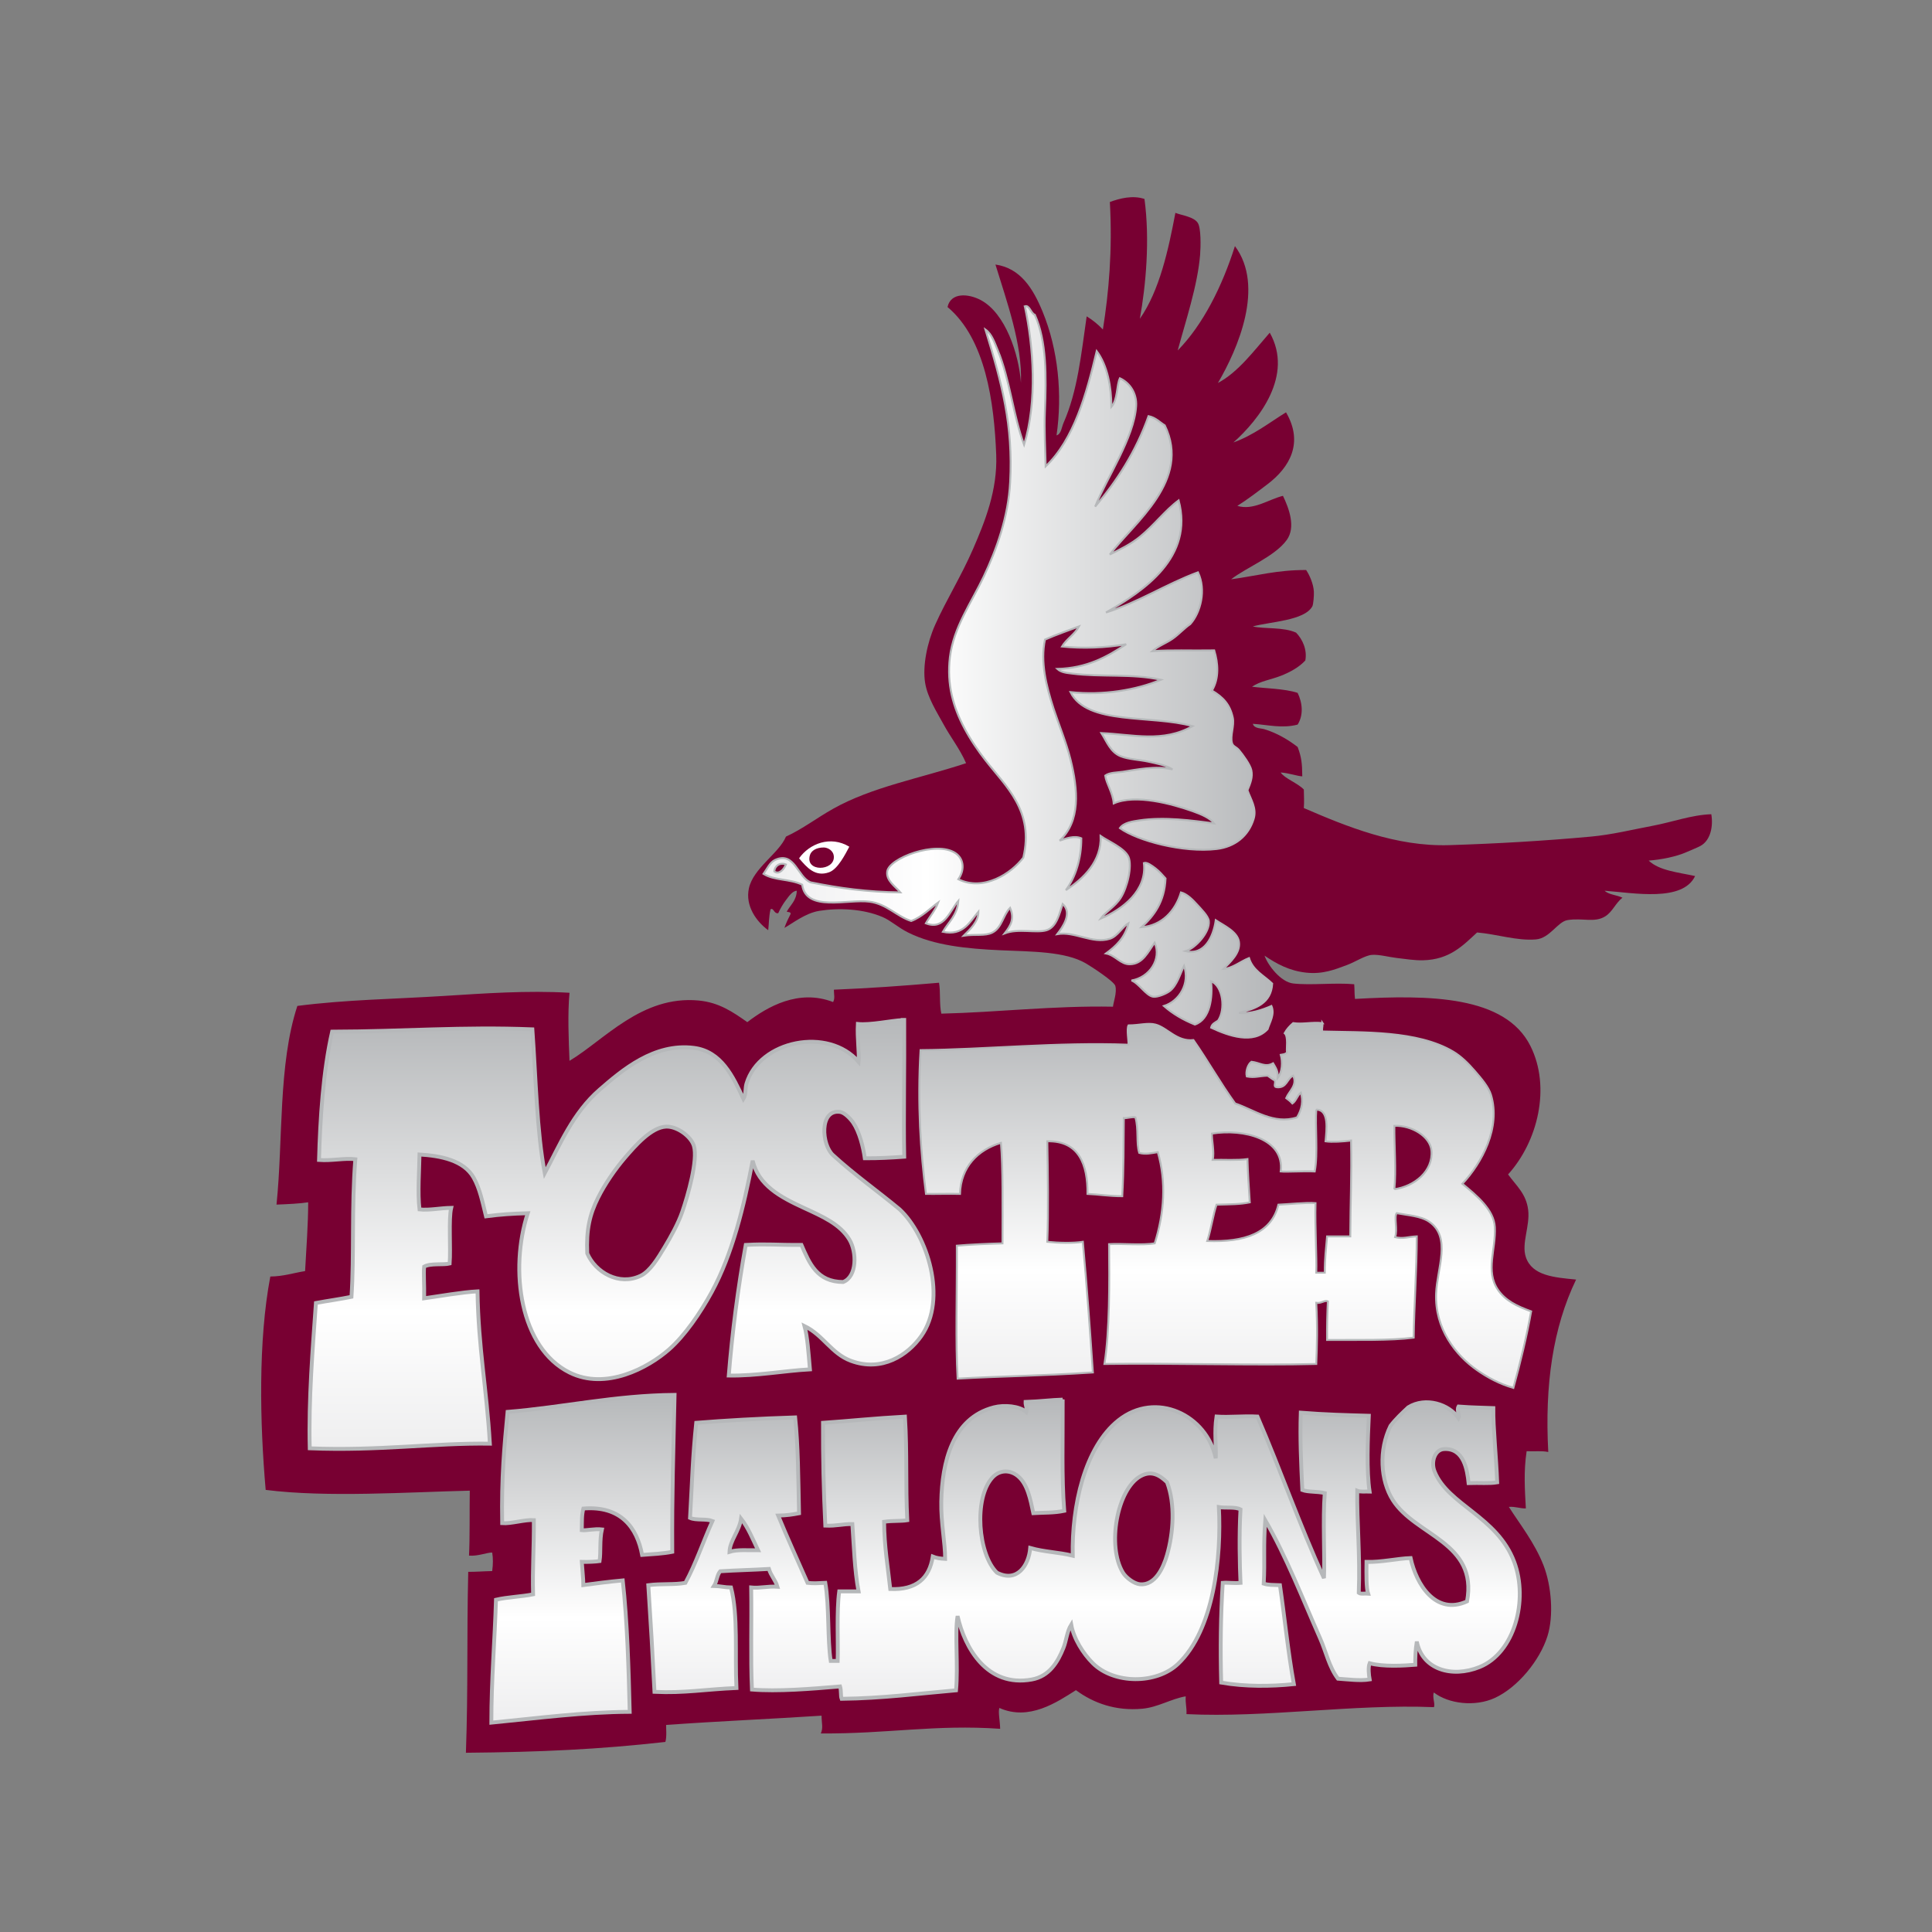 <?xml version="1.0" encoding="UTF-8"?><svg id="Layer_1" xmlns="http://www.w3.org/2000/svg" xmlns:xlink="http://www.w3.org/1999/xlink" viewBox="0 0 500 500"><rect x="0" y="0" width="500" height="500" fill="#808080" stroke="none"/><defs><style>.cls-1{fill:url(#New_Gradient_Swatch_2-5);}.cls-1,.cls-2,.cls-3,.cls-4,.cls-5,.cls-6,.cls-7{fill-rule:evenodd;}.cls-1,.cls-3,.cls-4,.cls-6,.cls-7{stroke:#b6b8ba;}.cls-1,.cls-4{stroke-width:.5px;}.cls-2{fill:#fff;}.cls-3{fill:url(#New_Gradient_Swatch_2-3);}.cls-4{fill:url(#New_Gradient_Swatch_2);}.cls-5{fill:#780032;}.cls-6{fill:url(#New_Gradient_Swatch_2-4);}.cls-7{fill:url(#New_Gradient_Swatch_2-2);}</style><linearGradient id="New_Gradient_Swatch_2" x1="197.59" y1="173.88" x2="329.35" y2="173.88" gradientUnits="userSpaceOnUse"><stop offset="0" stop-color="#eeeeef"/><stop offset=".32" stop-color="#fff"/><stop offset="1" stop-color="#b6b8ba"/></linearGradient><linearGradient id="New_Gradient_Swatch_2-2" x1="150.87" y1="445.82" x2="150.87" y2="360.99" xlink:href="#New_Gradient_Swatch_2"/><linearGradient id="New_Gradient_Swatch_2-3" x1="280.54" y1="439.62" x2="280.54" y2="362.19" xlink:href="#New_Gradient_Swatch_2"/><linearGradient id="New_Gradient_Swatch_2-4" x1="160.83" y1="374.94" x2="160.83" y2="263.95" xlink:href="#New_Gradient_Swatch_2"/><linearGradient id="New_Gradient_Swatch_2-5" x1="317.07" y1="359.19" x2="317.07" y2="264.67" xlink:href="#New_Gradient_Swatch_2"/></defs><path class="cls-5" d="M287.23,52.26c.7,12.54-.27,23.4-1.8,33.01-1.24-1.29-2.62-2.45-4.2-3.4-1.44,9.93-2.33,19.28-6,27.61-.48,1.08-.56,2.83-1.8,3.2,1.54-10.63.45-22.14-3.6-32.01-2.48-6.03-5.73-11.27-12.21-12.21,2.94,9.6,6.97,20.63,6.6,30.61-.53-7.38-3.99-18-10.4-21.41-3.19-1.7-7.76-2.04-8.6,1.8,9.85,8.24,12.08,24.72,12.6,38.22.36,9.23-2.95,17.38-6,24.41-3.01,6.94-6.91,13.15-9.8,19.61-2.06,4.59-3.3,10.67-2.6,15.01.62,3.84,3.07,7.63,4.8,10.8,1.84,3.37,4.23,6.36,5.8,10-11.94,3.95-24.3,6.12-34.41,11.8-4.22,2.37-7.95,5.26-12.2,7.2-1.8,4.34-8.47,8.15-9.6,13.41-.97,4.5,1.92,8.57,5,10.81.21-1.69.14-3.32.6-5.4.82-.51.86,1.2,2,1,.48-1.1,1.21-2.36,2-3.4.73-.96,1.69-2.39,2.8-2.4-.09,2.57-1.66,3.67-2.6,5.4.35.18,1.07,0,1,.6-.58,1.15-1.16,2.31-1.6,3.6,1.97-1.07,5.39-3.82,9-4.4,5.02-.81,11.35-.56,16.41,1.6,2.12.91,3.99,2.7,6.6,4,6.77,3.38,15.21,4.2,24.01,4.6,7.88.36,16.62.25,22.01,3.4,1.49.87,7.27,4.64,7.6,5.8.49,1.72-.52,4.32-.6,5.4-15.47-.29-29.92,1.46-44.42,1.8-.56-2.42-.17-5.51-.6-8-9.91.85-17.48,1.39-27.21,1.8,0,1.37.33,2.16-.2,3.2-8.95-3.46-17.04,1.24-22.21,5.2-3.66-2.58-7.27-5.1-12.6-5.6-14.73-1.38-24.39,10.21-33.41,15.61-.22-5.29-.51-12.24,0-17.61-10.96-.65-22.26.18-32.21.8-13.72.86-25.52.97-38.22,2.6-4.99,15.13-3.68,34.84-5.4,51.42,3.03-.12,6.06-.26,8.2-.6,0,5.57-.47,11.75-.8,17.81-3,.46-5.56,1.37-9,1.4-3.16,16.64-2.72,37.89-1.2,55.22,15.81,2.03,37.23.56,52.82.2-.08,4.94.04,12.39-.2,16.81,2.34.19,4.52-.79,6-.8.25,1.54.24,3,0,4.8-2.39.05-4.14.21-6.2.2-.41,17.36,0,29.8-.6,46.82,19.43-.17,34.49-.88,51.62-2.8.41-1.38.15-3.75.2-4.4,14.17-1.01,26.57-1.51,40.22-2.4.01,2.01.47,3.15-.2,4.6,17.29.13,29.55-2.37,46.42-1.2-.04-2.12-.57-4.34-.2-5.4,7.67,3.45,14.94-1.51,19.81-4.6,4.52,3.34,10.27,5.45,17.21,4.8,4.04-.38,7.47-2.58,11.2-3.2-.09,2.13.27,2.6.2,4.6,20.5,1,43.37-2.66,64.02-1.8.44-.69-.48-2.63,0-3.8,3.79,2.93,10.63,3.79,15.81,1.4,5.86-2.7,11.63-9.68,13.6-16.01,1.64-5.23,1.03-12.95-1-18.21-2.29-5.93-6.28-10.9-9-15.21,1.73-.13,2.78.42,4.4.4-.25-4.67-.61-9.48.2-14.81,2.27.09,3.85-.15,5.6.2-.94-17.4,1.21-32.2,7.2-44.62-5.62-.55-11.38-.97-13-5.8-1.2-3.56,1.1-8,.6-12.21-.5-4.19-3.07-6.26-5.2-9.2,7.67-8.48,11.14-22.51,5.8-33.21-6.53-13.1-26.21-13.29-45.42-12.21-.18-1.79-.07-1.93-.2-3.8-5.05-.46-11.14.33-15.81-.2-3.19-.36-6.51-4.66-7.4-7.2,3.16,2.15,6.47,3.94,10.8,4.4,4.29.46,7.39-.8,10.6-2,2.14-.8,4.63-2.47,6.4-2.6,1.82-.14,4.37.56,6.4.8,2.34.27,4.61.65,6.8.6,7.03-.16,10.46-3.95,14.01-7.2,5.19.45,10.31,2.2,15.21,1.8,3.65-.3,5.6-4.58,8.2-5,3.91-.64,7.01.79,9.8-1,1.85-1.18,2.56-3.32,4.4-4.8-1.42-.71-3.52-.75-4.6-1.8,7.54.56,20.19,2.99,23.41-3.8-4.37-.96-9.28-1.39-12.01-4,3.25-.25,7.13-1.01,9.8-2.2,1.26-.56,2.75-1.14,3.6-1.6,2.62-1.43,3.34-5.09,2.8-8.2-5.1.17-10.04,2.03-15.21,3-5.22.98-10.5,2.3-16.01,2.8-12.01,1.1-24.16,1.81-36.61,2.2-13.77.43-26.58-4.83-37.62-9.6.13-1.9.02-2.82,0-4.8-1.64-1.69-4.92-2.82-6-4.4,1.99.1,4.25.93,5.6,1-.04-3.37-.19-4.93-1.2-7.6-2.45-1.9-5.4-3.63-8.6-4.6-.94-.29-2.64-.13-3-1.4,3.78.24,7.62,1.27,11.6.2,1.55-2.5,1.26-5.57,0-8.2-3.21-1.12-9.14-1.21-11.81-1.6,2.09-1.44,4.95-1.84,7.4-2.8,2.47-.96,4.81-2.26,6.4-4,.51-2.81-.74-5.49-2.4-7.2-3.31-1.49-8.1-.9-11.2-1.6,4.48-1.24,13.38-1.48,15.41-5.2.27-.49.45-2.79.4-3.8-.11-2.03-1.13-4.3-2-5.6-7.56-.04-12.87,1.52-19.41,2.4,3.75-2.97,11.34-5.91,14.41-10.2,2.34-3.29.61-8.05-1-11.4-3.79.94-7.67,3.86-11.81,2.6,2.46-1.54,5.13-3.57,7.8-5.6,5.73-4.34,9.44-10.7,4.8-18.61-4.41,2.73-8.37,5.9-13.61,7.8,6.67-5.95,15.63-17.38,9.4-28.41-4.04,4.63-8.17,10.23-13.41,13.01,5.15-8.8,12.18-24.99,4.4-35.42-3.32,10.49-8.3,20.38-14.81,27.01,1.98-7.38,5.18-16.86,5.8-24.81.17-2.2.25-6.88-.6-8.2-1.02-1.59-4-1.91-5.8-2.6-1.8,9.52-4.1,20.12-9.2,27.41,1.57-8.67,2.63-20.43,1.2-31.01-3.05-1.02-6.38-.16-9,.8Z"/><path class="cls-4" d="M265.22,79.27c1.22-.42,1.53,1.81,2.6,2.2,3.04,6.8,2.98,15.8,2.6,25.01-.2,4.92.11,9.95.2,14.21,7.35-7.04,10.54-18.67,13.21-29.81,2.81,3.76,3.77,9.28,3.8,14.41,1.69-1.89,1.33-5.67,2.2-7.4,2.72,1.27,4.4,4.06,4.2,7.2-.51,8.2-7.73,18.79-10.6,26.01,5.69-6.71,10.55-14.26,13.81-23.41,1.83.37,2.85,1.56,4.2,2.4,6.89,14.23-7.87,25.1-14.21,33.41,2.78-1.37,5.48-2.7,7.8-4.6,3.67-2.99,6.56-6.87,10-9.4,3.91,14.68-8.78,23.31-18.81,29.01,8.12-2.49,15.59-7.36,23.81-10.4,2.18,4.55.68,10.44-2,13.41-1.66,1.14-2.95,2.66-4.6,3.8-1.7,1.18-3.64,1.82-5.2,3.2,4.93-.36,9.68-.1,16.01-.2,1,3.33,1.32,7.18-.6,10.4,2.89,1.7,4.65,3.58,5.4,7,.46,2.08-.76,4.75-.2,6.6.27.9,1.05.92,1.8,1.8.97,1.14,2.92,3.81,3.2,5.2.37,1.8-.2,3.25-1,5.2.85,2.41,2.44,4.63,1.6,7.4-1.33,4.4-4.82,7.24-9.6,7.8-8.65,1.02-20.45-2.14-25.01-5.4.96-1.44,3.37-1.75,5-2,6.41-.97,13.78.02,19.41.8-.94-1.36-3.3-2.39-5.6-3.2-5.28-1.86-14.74-4.49-20.41-2-.21-2.79-1.92-5.15-2.2-7.2,1.17-.84,3.02-.76,4.6-1,3.24-.49,8.5-1.62,12.81-.6-1.69-1.09-4-1.52-6.2-2-2.38-.52-5.17-.59-7.2-1.4-2.64-1.05-3.58-3.74-5-6,8.19.37,15.92,2.55,23.61-1.8-10.78-3-27.3-.16-31.61-8.8,8.45.9,16.96-.52,23.41-3.2-7.43-1.64-15.44-.63-23.01-1.6-1.26-.16-2.78-.26-3.8-1.2,7.69-.22,12.78-3.08,17.81-6.4-5.26.93-11.37,1.16-16.61.6,1.21-1.99,3.29-3.12,4.4-5.2-2.37.9-6.08,2.19-8.8,3.4-1.23,5.79.3,11.91,2.2,17.81,1.26,3.88,3.27,8.7,4.4,13.21,1.97,7.86,2.62,15.95-2.8,21.01,1.66-.54,3.75-1.39,5.6-.6.04,5.16-1.51,10.14-4,13.41,4.57-2.94,9.29-7.5,9-14.01,1.93,1.34,6.2,3.13,7.2,5.4,1.04,2.35-.31,7.96-2,10.6-1.51,2.37-3.98,3.66-5.2,5.4,5.78-2.46,12.03-7.3,11.2-14.41.76-.28,2.07.69,3,1.4,1.01.77,1.93,1.84,2.6,2.6-.26,6.01-2.93,9.61-6.2,12.61,5.22-.39,8.75-4.18,10.2-9,1.54.42,2.97,1.83,4.2,3.2.91,1.02,2.86,2.91,3,4.2.32,2.93-3.48,7.05-6,7.8,4.85,1.17,7.17-3.62,7.8-8,2.04,1.37,5.61,2.93,6,5.6.42,2.87-2.26,5.22-4,7,2.24-.09,4.45-1.96,6.6-2.8.98,3.23,3.87,4.53,6,6.6-.27,5.14-4.32,6.48-8.6,7.6,2.91.31,6.13-.81,8.4-1.8.91,2.15-.43,4.17-1,6-3.69,3.97-10.07,1.72-14.61-.4.22-.99,1.08-1.32,1.8-1.8,2.01-2.89,1.28-8.96-1.8-10.2.41,4.06-.19,9.86-4.2,11.2-3.04-1.23-5.74-2.8-8-4.8,4.02-1.28,6.77-5.85,5.2-10.4-1.01,2.05-1.84,5.2-3.8,6.6-.87.63-3.05,1.57-4.2,1.4-1.81-.27-3.74-3.55-5.6-4.2,4.63-.78,7.86-5.49,6-9.8-1.74,2.4-3.06,5.54-6.4,5.6-2.44.05-3.74-2.32-6.2-2.8,2.62-1.92,4.96-4.11,5.8-7.8-1.52.85-2.77,3.36-4.8,4-4.54,1.42-9.13-2.01-13.61-1.2,1.42-1.84,3.98-5.48,1.4-7.8-.85,2.46-1.54,5.99-4.2,6.8-2.64.8-7.32-.55-10.81.8,1.61-2.08,2.59-3.77,1.4-6.6-1.82,1.87-2.1,5.15-4.6,6.4-1.9.95-4.48.36-7.4.8,1.64-1.67,3.79-3.54,3.8-6.2-2.2,2.59-3.91,6.32-9.2,5.2,1.46-2.54,3.75-4.26,4-8-2.18,2.55-3.63,7.69-8.4,5.8,1.05-1.81,2.42-3.32,3.2-5.4-1.82,1.31-4.21,3.79-7,4.8-3.78-1.21-6.31-4.42-10.8-5-5.59-.73-16.42,2.77-17.41-4.4-3.16-1.54-7.28-1.05-10-2.8.98-1.38,1.66-2.99,3-3.6,5.07-2.32,5.84,4.54,9.2,5.8,7.51,1.52,14.53,2.49,23.21,2.6-1.3-1.56-3.71-3.03-3.4-5.4.45-3.46,12.64-8.05,17.61-4.8,2.01,1.31,2.67,4.05.8,6.8,6.59,3.22,13.72-1.53,16.81-5.6,2.86-12.07-4.47-18.35-9.8-25.21-1.84-2.36-3.78-5.16-5.4-8.2-2.95-5.55-4.63-11.41-3.8-18.41.93-7.79,5.63-14.26,8.8-21.01,3.26-6.93,6.33-15.3,6.8-24.41.76-14.6-2.06-25.28-6.4-39.42,1.65,1.15,2.37,3.4,3.2,5.4,3.1,7.43,3.96,16.75,6.8,24.41,3.47-11.24,2.43-25.42.2-35.81ZM200.39,225.53c1.29.95,2.55-.68,3-1.8-1.53-.61-2.91.34-3,1.8Z"/><path class="cls-2" d="M219.8,219.13c-1.01,1.89-2.95,5.78-5.2,6.6-3.65,1.33-5.81-1.27-7.8-3.6,2.69-3.81,8.11-5.96,13.01-3ZM209.6,221.33c-1.29,4.41,6.34,4.14,6.2.4-.06-1.68-1.65-2.39-2.6-2.4-1.94-.01-3.26.83-3.6,2Z"/><path class="cls-7" d="M174.58,360.99c-.31,15.49-.69,25.08-.6,40.62-2.39.48-5.14.6-7.8.8-1.3-6.99-5.45-12.8-15.21-12-.45,1.77-.35,3.22-.4,5.6,1.14.14,3.32-.42,5.2-.2-.63,2.76-.23,5.84-.6,8.2-.89.13-2.92.26-4.6.2.12,2.04.41,4.44.4,6,2.63-.37,6.85-.89,10.2-1.2,1.16,10.38,1.54,23.3,1.8,34.01-11.94.06-23.43,1.59-35.81,2.8,0-11.12.88-21.29,1.2-31.81,2.97-.7,6.55-.79,9.6-1.4-.18-6.66.23-11.5.2-19.21-2.26-.17-5.93.98-8.2.8-.2-11.84.53-19.68,1.4-28.81,14.22-1.14,27.77-4.28,43.22-4.4Z"/><path class="cls-3" d="M275.02,362.19c.05,10.45-.29,19.97.4,28.81-2.69.57-5.36.44-8,.6-.75-3.55-1.5-7.55-4-9.6-2.02-1.66-4.75-1.64-6.6.4-4.9,5.39-3.66,20.01,1.2,24.61,5.15,2.66,8.23-1.82,8.6-6.4,3.71,1.06,7.23,1.07,11,2-.27-12.77,3.05-28.03,11.8-35.01,9.76-7.78,22.93-1.37,25.21,9.8.16-3.42-.43-6.62.2-10.8,3.43.24,6.77-.2,10.6,0,5.94,13.73,11.01,28.34,17.21,41.82.24-5.45-.34-15.06.2-22.01-2.01-.48-4.31-.23-5.8-.8-.33-7.05-.63-13.35-.4-20.01,6.12.49,11.91.64,17.61.8-.28,5.86-.61,14.32.2,19.61-1.09-.04-2.4.14-3.2-.2-.1,7.98.77,16.51.4,26.41.48.38,1.61.13,2.4.2-.46-1.37-.44-4.84-.4-8.2,3.86.1,7.95-.87,11.41-1,1.46,6.77,6.48,14.93,14.61,11.21,2.84-15.31-13.35-16.95-19.21-26.21-3.23-5.1-3.67-12.99-.6-19.21,1.36-1.77,2.98-3.29,4.6-4.8,4.51-2.79,10.58-.78,13.01,2.8.38-.79-.56-2.02,0-3,4.02.3,5.49.25,9,.4-.06,5.07.77,12.79,1,19.21-2.05.36-4.49.1-7.4.2-.35-3.35-1.21-9.15-6.4-8.8-2.31.15-3.42,3.27-2.4,5.8,3.47,8.67,16.21,11.63,20.61,23.41,3.7,9.91.07,23.57-9,27.21-7.12,2.86-14.79.65-16.21-6.6-.36,2.1-.42,4.37-.4,6-2.85.23-8.32.58-11.81-.4-.43,1.03-.2,3.13,0,4.2-2.42.4-5.71-.02-8.2-.2-2.3-3.03-3.07-6.94-4.6-10.4-4.56-10.32-8.74-21.15-14.21-30.61-.53,6.82-.06,10.38-.4,16.41,1.3.42,2.34.3,4.2.4,1.23,8.45,2.06,17.11,3.6,25.61-5.93.61-12.65.68-18.81-.4-.24-9-.13-17.13.4-25.81,1.34-.12,2.72.15,4.6,0-.21-4.46-.39-12.55,0-19.01-1.43-.74-3.91-.29-5.6-.6.69,12.79-1.22,31.77-10.6,40.62-5.58,5.26-16.53,5.24-22.01-.2-2.53-2.51-4.96-6.39-5.6-10-1.13,1.82-1.24,4.1-2,6-1.48,3.72-3.69,7.38-8.2,8.2-11.6,2.12-17.39-8.23-19.21-16.41-.76,4.4.19,12.87-.4,19.21-9.26.8-19.07,2.09-29.61,2.2-.29-.79-.06-2.04-.4-3.2-7.48.63-16.2,1.35-22.81.8-.38-8.67-.05-16.58-.2-26.41,2.3.24,4.08-.37,6.8-.2-.51-1.76-1.69-2.84-2.2-4.6-3.97.24-8.78.35-12.61.6-.85.95-.88,2.72-1.6,3.8,1.76.04,2.58.37,4.4.4,1.88,7.26.97,17.24,1.4,26.01-8.06.34-13.52,1.37-21.21,1-.46-9.27-.96-17.73-1.6-27.61,3.34-.44,6.67-.07,9.6-.6,2.71-4.96,4.61-10.73,7-16.01-1.65-.64-4.22-.1-5.8-.8.6-10.47.65-15.44,1.6-24.61,7.22-.58,16.53-1.12,25.61-1.4.76,7.14.81,15.83,1,24.81-1.8.34-3.04.55-5.4.6,2.43,5.9,5.06,11.62,7.6,17.41,1.53.18,2.62.09,4.6,0,1.05,6.06.53,14.67,1.4,20.21h1.8c.15-4.85-.31-12.84.4-18.01h5c-1.03-5.38-1.21-11.89-1.6-17.41-2.54-.05-4.03.53-7,.4-.46-9.56-.63-17.54-.6-26.61,6.46-.44,13.6-1.19,21.21-1.6.59,9.53.14,17.53.6,26.81-1.71.28-3.56.07-6,.4.06,6.51.98,11.67,1.6,17.41,6.74.28,10.14-2.8,11-8.4.9.37,2,.54,3.2.6.02-4.13-1.11-9.39-1-14.81.21-10.17,2.83-21.63,13.61-24.41,2.7-.7,6.59-.36,8.4,1.2.31-.88-.25-1.71-.2-2.6,3.67-.11,6.88-.54,9.6-.6ZM295.23,382c-6.16,3.33-8.8,18.21-4.6,25.01.8,1.3,2.87,2.86,4.4,3,3.92.36,6.04-4.28,7-7.6,1.66-5.74,2.15-13.21,0-18.81-2.01-1.93-4.07-3.07-6.8-1.6ZM188.79,401.61c1.98-.64,4.81-.37,7.4-.4-1.35-2.85-2.56-5.84-4.4-8.2-.47,3.27-2.88,5.65-3,8.6Z"/><path class="cls-6" d="M233.61,263.95h.4c.08,12.29-.19,24.88,0,35.41-3.29.24-6.65.42-10.2.4-.39-2.84-1.37-6.79-3-9.2-.7-1.03-2.21-2.64-3.4-2.8-5.45-.74-4.79,8.61-1.8,11.21,5.43,4.98,11.52,9.28,17.21,14,7.19,6.69,12.42,23.17,5.6,32.81-3.5,4.95-10.19,9.37-18.21,6.4-5.03-1.86-7.12-6.62-12-9,.75,2.76,1.02,6.81,1.4,11.21-6.67.36-13.72,1.72-21.01,1.6.9-11.15,2.37-22.61,4.4-33.81,5.89-.31,7.85.05,14.41,0,2.07,4.74,4.01,9.59,10.8,9.6,3.63-1.4,3.55-7.79,1.6-11-2.42-3.98-6.82-5.9-11.81-8.2-6.13-2.83-11.67-5.81-13.21-12.2-2.29,11.9-5.25,24.2-10.6,34.01-3.03,5.55-6.99,11.26-11,14.81-5.46,4.82-16.41,10.69-25.81,6-12.79-6.37-15.58-26.53-10.8-41.22-4.1.11-6.9.3-10.8.8-.92-3.74-1.6-7.17-3.2-10-2.56-4.52-8.53-5.66-14.01-6-.05,3.75-.52,10.03,0,14.21,2.55.28,5.37-.36,8.2-.4-.7,2.94-.09,10.4-.4,14.41-1.58.41-4.98-.13-6.6.8-.18,1.94.07,4.67,0,8.2,3.76-.52,9.82-1.6,13.81-1.8.24,14.81,2.36,25.04,3.2,39.42-14.55-.21-28.59,1.92-46.62,1.2-.32-12.72.79-26.16,1.6-37.61,3.04-.56,6.21-.99,9.2-1.6.72-10.72,0-23.13,1-35.61-2.75-.34-6.08.45-9.4.2.29-10.65,1.06-22.98,3.4-33.21,18.6-.05,33.81-1.33,51.82-.6.91,12.76,1.14,26.41,3.2,37.22,3.87-7.24,7.27-15.59,14.21-21.61,5.8-5.04,14.11-12.13,24.41-10.81,7.07.91,10.1,7.4,12.8,13.21.69-1.09.41-2.72.8-4,3.37-11.15,21.17-14.75,29.01-5.6.22-2-.41-6.19-.2-9.8,3.28.34,8.65-.87,11.6-1ZM165.78,330.18c2.47-1.18,4.47-4.53,6.2-7.4,1.67-2.76,3.58-6.21,4.6-9.2,1.43-4.16,4.09-13.32,3-17.01-.73-2.46-4.33-5.12-7.2-5-3.87.16-8.06,5.06-10.6,8-2.6,3.01-5.29,6.97-7,10.4-2.2,4.4-3.07,8.29-2.8,14.4,2.14,4.93,8.24,8.47,13.81,5.8Z"/><path class="cls-1" d="M342.25,264.75c.07,1.21-.27,1.55,0,2.2,10.5.29,24.55-.28,33.81,5.2,2.06,1.22,3.94,3.08,5.6,5,1.63,1.89,3.55,4.08,4.2,6.2,2.59,8.48-2.37,17.65-7.4,23.01,3.69,3.03,8.16,6.7,8.4,11.21.31,5.79-2.5,11.36.8,16.21,1.9,2.8,4.89,4.26,8.6,5.6-1.18,6.6-2.81,13.3-4.6,19.81-3.6-1.04-6.63-2.67-9.4-4.6-5.57-3.88-10.95-10.76-10.6-19.81.25-6.56,4.04-14.58-1.8-18.61-2.18-1.5-5.59-1.66-8.4-2.2-.74.83.28,4.31-.4,6.2,2.07.53,3.43-.12,5.6-.2,0,8.53-.71,18.46-.8,26.21-5.94.79-14.76.55-22.41.6-.04-3.64.05-6.93.2-10-.8-.38-1.74.6-3,.4.34,6.4.18,11.21,0,15.81-15.77.4-36.75-.24-54.82,0,1.37-8.61,1.29-21.03,1.2-31.01,3.35-.19,8.6.34,11.81-.2,2.5-7.89,3.01-15.95.8-23.61-1.69.28-3.12.64-4.8.2-.82-2.49-.1-6.18-1-9.2-.7-.22-2.27.28-3,.2-.07,7.21,0,12.87-.4,20.21-3.48-.01-6.07-.47-9-.6.07-7.52-2.15-13.81-10.4-13.61.15,7.36.31,18.72,0,26.01,2.94.31,6.65.38,9.2,0,1.03,11.37,1.87,23.15,2.6,33.81-13.39.89-24.65.99-35.01,1.6-.55-9.69-.15-21.08-.2-34.41,3.21-.29,8.32-.51,11.81-.6,0-9.24.15-19.71-.4-26.01-6.02,1.82-10.38,6.24-10.6,13.21-3.04-.07-6.2.04-8.8,0-1.38-10.69-2.24-23.28-1.4-37.21,16.71-.13,35.42-2.1,53.82-1.4.06-1-.51-4.06,0-5,2.77,0,5.02-.73,7-.2,3.04.81,5.5,4.48,9.8,4,3.73,5.34,6.99,11.15,10.8,16.41,4.89,1.63,9.95,5.56,16.01,3.6,1.33-2.17,1.63-4.34,1-6.4-.96.71-1.21,2.13-2.2,2.8-.47-.53-1.03-.98-1.6-1.4.72-1.76,3-3.36,1.8-5.8-1.65.75-1.59,3.21-4.2,3-1.11-.12-.17-1.07-.6-1.8-.68-.32-1.19-.81-1.8-1.2-2.36.08-3.27.59-5.4.2-.35-1.26.29-3.15,1.2-3.8,2.2.24,3.54,1.55,5.6.4.61,1.06,1.35,1.99,1.2,3.8,1.2-1.53,1.32-4.14.8-6,.49-.1,1.11-.07,1.6-.6-.17-1.07.4-4.14-.6-5,.57-1.03,1.34-1.86,2.2-2.6,2.57.37,4.68-.3,7.6,0ZM340.65,287.16c-.34,4.03.48,11.52-.4,16.01-3.01-.15-7.24.17-8.8,0,1.03-8.52-9.61-11.1-17.81-9.8-.09,1.55.7,4.85.2,6.8,3-.07,6.31.18,9-.2.1,3.5.33,7.07.6,11.2-2.49.52-5.04.5-8.6.6-.86,2.43-1.43,6.46-2.4,9.4,9.62.34,16.6-1.94,18.41-9.4,2.31-.09,7.14-.61,9.6-.4-.16,6.35.35,14,.2,18.01h2.2c-.01-3.84.34-6.3.6-9.4h6c.04-8.76.38-15.42.2-24.81-2.05.26-4.97.45-6.6.2.25-3.01.99-8.17-2.4-8.2ZM360.86,307.77c5.21-.75,10.07-4.68,9.6-10-.32-3.65-5.13-6.6-9.6-6.4-.05,4.85.49,11.62,0,16.41Z"/></svg>